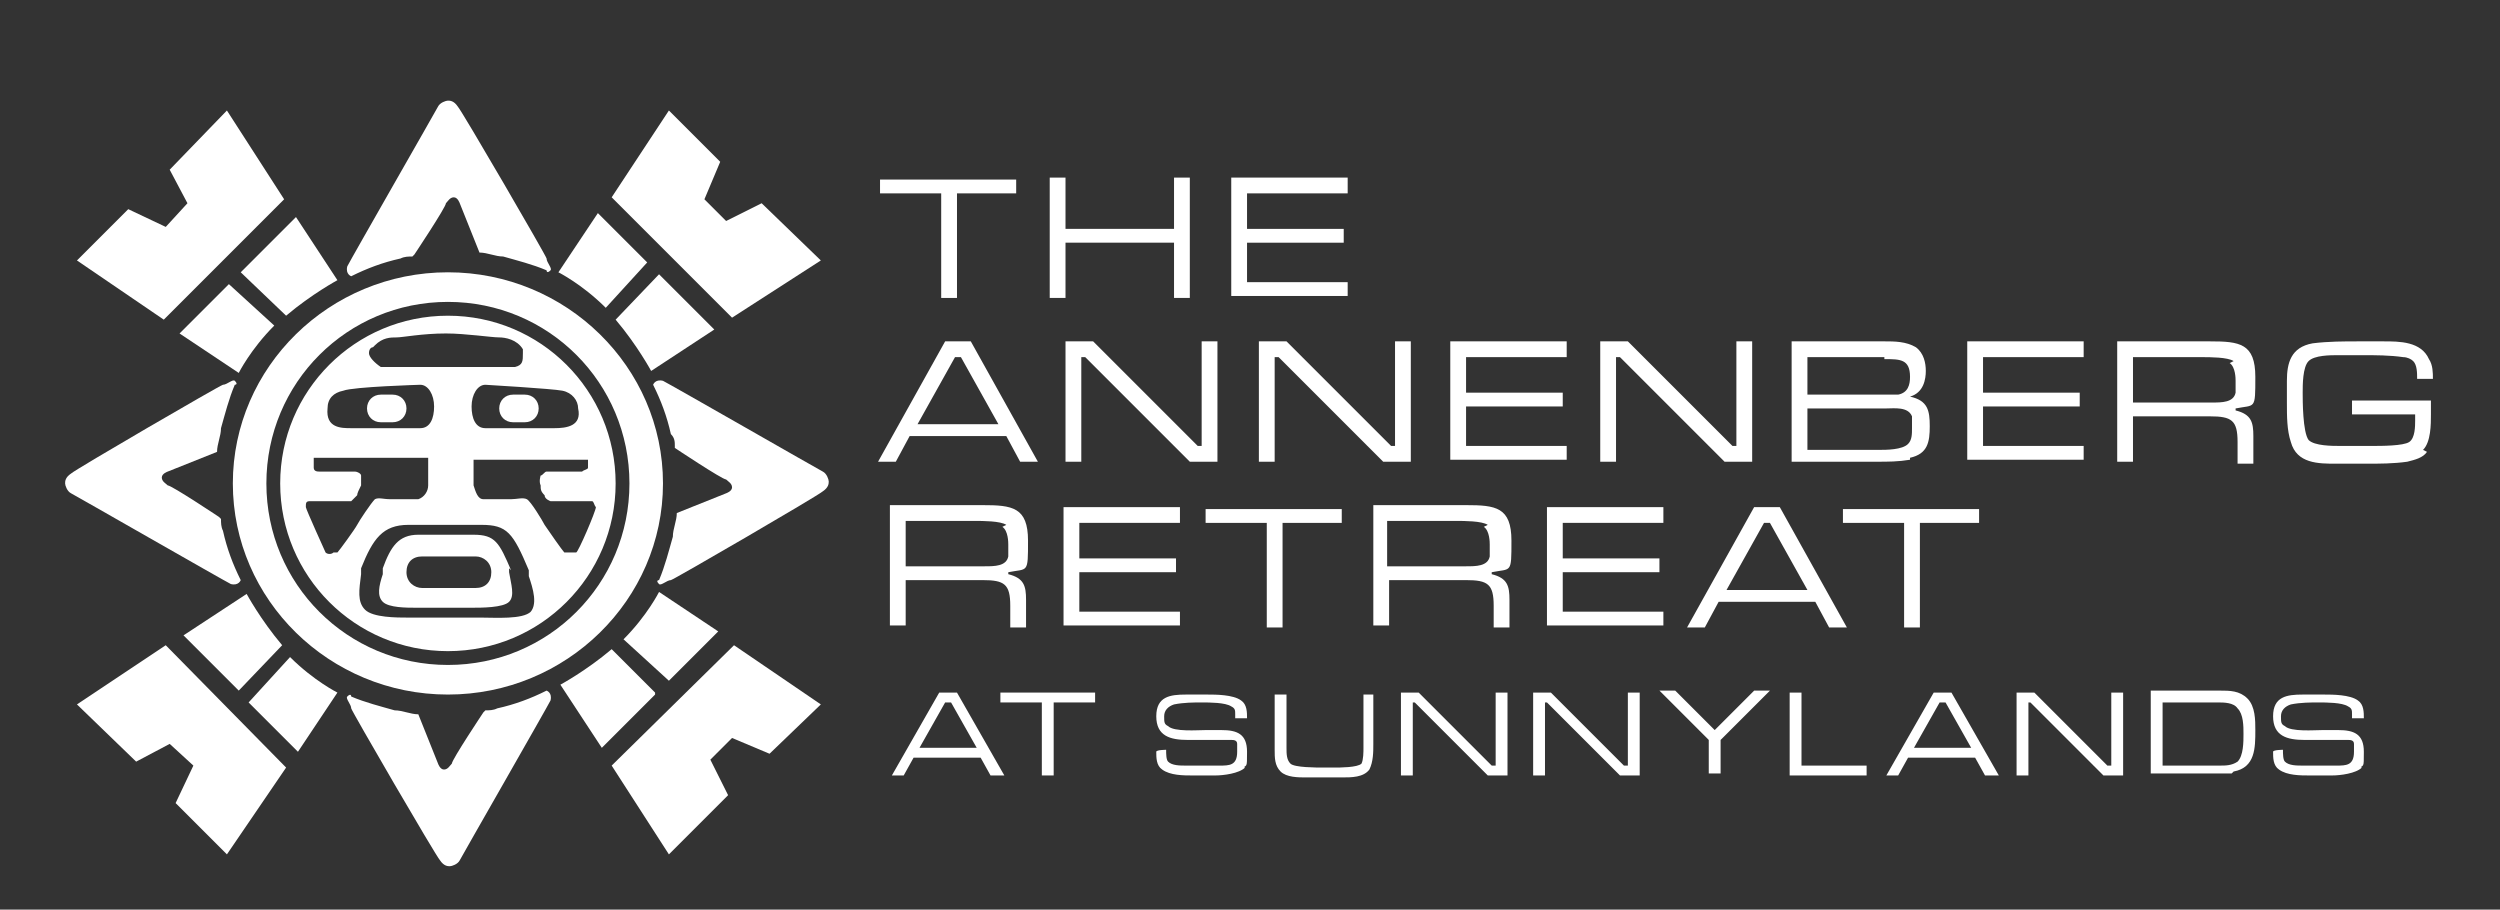 <?xml version="1.0" encoding="UTF-8"?>
<svg id="Laag_1" data-name="Laag 1" xmlns="http://www.w3.org/2000/svg" version="1.1" viewBox="0 0 126.7 46.1">
  <rect x="0" y="0" width="126.7" height="46.1" fill="#333333" stroke="none"/>
  <defs>
    <style>
      .cls-1 {
        fill: none;
      }

      .cls-1, .cls-2 {
        stroke-width: 0px;
      }

      .cls-2 {
        fill: #fff;
      }
    </style>
  </defs>
  <g id="Sun_God" data-name="Sun God">
    <g>
      <path class="cls-2" d="M33.6,24.5c0,5.9-4.9,10.7-10.9,10.7s-10.9-4.8-10.9-10.7,4.9-10.7,10.9-10.7,10.9,4.8,10.9,10.7M22.7,15.3c-5.1,0-9.2,4.1-9.2,9.2s4.1,9.2,9.2,9.2,9.2-4.1,9.2-9.2-4.1-9.2-9.2-9.2"/>
      <path class="cls-2" d="M20.9,13c-.2,0-.4,0-.6.1-.9.2-1.7.5-2.5.9,0,0-.3-.1-.2-.5.2-.4,4.5-7.9,4.6-8.1s.4-.3.5-.3.3,0,.5.3c.2.2,4.5,7.6,4.5,7.7,0,.2.3.5.2.6-.2.2-.2,0-.2,0-.7-.3-1.5-.5-2.2-.7-.4,0-.8-.2-1.2-.2l-1-2.5s-.1-.3-.3-.3-.3.2-.4.3c0,.2-1.6,2.6-1.6,2.6"/>
      <path class="cls-2" d="M24.6,36c.2,0,.4,0,.6-.1.9-.2,1.7-.5,2.5-.9,0,0,.3.1.2.5-.2.4-4.5,7.9-4.6,8.1s-.4.3-.5.3c-.1,0-.3,0-.5-.3-.2-.2-4.5-7.6-4.5-7.7,0-.2-.3-.5-.2-.6.2-.2.2,0,.2,0,.7.3,1.5.5,2.2.7.4,0,.8.2,1.2.2l1,2.5s.1.3.3.3.3-.2.4-.3c0-.2,1.6-2.6,1.6-2.6"/>
      <path class="cls-2" d="M11.2,26.3c0,.2,0,.4.1.6.2.9.5,1.7.9,2.5,0,0-.1.3-.5.2-.4-.2-7.9-4.5-8.1-4.6s-.3-.4-.3-.5c0-.1,0-.3.3-.5.2-.2,7.6-4.5,7.7-4.5.2,0,.5-.3.6-.2.2.2,0,.2,0,.2-.3.7-.5,1.5-.7,2.2,0,.4-.2.8-.2,1.2l-2.5,1s-.3.1-.3.3.2.3.3.4c.2,0,2.6,1.6,2.6,1.6"/>
      <path class="cls-2" d="M34.2,22.6c0-.2,0-.4-.2-.6-.2-.9-.5-1.7-.9-2.5,0,0,.1-.3.5-.2.4.2,7.9,4.5,8.1,4.6s.3.4.3.5c0,.1,0,.3-.3.5-.2.2-7.6,4.5-7.7,4.5-.2,0-.5.3-.6.2-.2-.2,0-.2,0-.2.3-.7.5-1.5.7-2.2,0-.4.2-.8.2-1.2l2.5-1s.3-.1.3-.3-.2-.3-.3-.4c-.2,0-2.6-1.6-2.6-1.6"/>
      <polygon class="cls-2" points="14.4 10.1 11.5 5.6 8.6 8.6 9.5 10.3 8.4 11.5 6.5 10.6 3.9 13.2 8.3 16.2 14.4 10.1"/>
      <path class="cls-2" d="M11.6,14.4l-2.5,2.5,3,2s.6-1.2,1.8-2.4l-2.3-2.1h0Z"/>
      <path class="cls-2" d="M12.3,13.7l2.7-2.7,2.1,3.2s-1.3.7-2.6,1.8l-2.3-2.2h0Z"/>
      <polygon class="cls-2" points="31 38.8 33.9 43.3 36.9 40.3 36 38.5 37.1 37.4 39 38.2 41.6 35.7 37.2 32.7 31 38.8"/>
      <path class="cls-2" d="M33.9,34.5l2.5-2.5-3-2s-.6,1.2-1.8,2.4l2.3,2.1h0Z"/>
      <path class="cls-2" d="M33.2,35.2l-2.7,2.7-2.1-3.2s1.3-.7,2.6-1.8l2.2,2.2h0Z"/>
      <polygon class="cls-2" points="8.4 32.7 3.9 35.7 6.9 38.6 8.6 37.7 9.8 38.8 8.9 40.7 11.5 43.3 14.5 38.9 8.4 32.7"/>
      <path class="cls-2" d="M12.6,35.6l2.5,2.5,2-3s-1.2-.6-2.4-1.8l-2.1,2.3h0Z"/>
      <path class="cls-2" d="M12,34.9l-2.7-2.7,3.2-2.1s.7,1.3,1.8,2.6l-2.2,2.3h0Z"/>
      <polygon class="cls-2" points="37.1 16.1 41.6 13.2 38.6 10.3 36.8 11.2 35.7 10.1 36.5 8.2 33.9 5.6 31 10 37.1 16.1"/>
      <path class="cls-2" d="M32.8,13.3l-2.5-2.5-2,3s1.2.6,2.4,1.8l2.1-2.3h0Z"/>
      <path class="cls-2" d="M33.5,14l2.7,2.7-3.2,2.1s-.7-1.3-1.8-2.6l2.2-2.3h0Z"/>
      <line class="cls-1" x1="17.5" y1="13.7" x2="17.6" y2="13.7"/>
      <path class="cls-2" d="M20.6,20.7c0,.4-.3.7-.7.7h-.6c-.4,0-.7-.3-.7-.7s.3-.7.7-.7h.6c.4,0,.7.3.7.7"/>
      <path class="cls-2" d="M25.3,20.7c0,.4.3.7.7.7h.6c.4,0,.7-.3.7-.7s-.3-.7-.7-.7h-.6c-.4,0-.7.3-.7.7"/>
      <path class="cls-2" d="M25.9,28.9c-.6-1.4-.8-1.8-1.9-1.8h-2.8c-1,0-1.4.6-1.8,1.7v.3c-.2.6-.3,1.1,0,1.4.3.3,1.2.3,1.7.3h2.8c.5,0,1.6,0,1.9-.3.3-.3.1-.9,0-1.5v-.2h0ZM24.1,29.8h-2.7c-.4,0-.8-.3-.8-.8s.3-.8.8-.8h2.7c.4,0,.8.3.8.8s-.3.8-.8.8M22.7,16c-4.7,0-8.5,3.8-8.5,8.5s3.8,8.5,8.5,8.5,8.5-3.8,8.5-8.5-3.8-8.5-8.5-8.5M29.3,20.7c.2.9-.6,1-1.2,1h-3.5c-.5,0-.7-.5-.7-1.1s.3-1.1.7-1.1c0,0,3.4.2,3.9.3.5.1.8.5.8.9M19,17.5c.4-.4.8-.4,1.1-.4s1.3-.2,2.5-.2c1,0,2.3.2,2.7.2.3,0,.9.1,1.2.6v.2c0,.4,0,.6-.4.7h-6.8c-.3-.2-.6-.5-.6-.7s.1-.3.2-.3M16.6,20.7c0-.5.3-.8.8-.9.5-.2,3.9-.3,3.9-.3.4,0,.7.5.7,1.1s-.2,1.1-.7,1.1h-3.5c-.5,0-1.3,0-1.2-1M16.9,28c-.1.1-.3.1-.4,0,0,0-1-2.2-1-2.3,0-.2,0-.3.2-.3.1,0,.4,0,.4,0h1.7s.2-.2.3-.3c0-.1.1-.3.2-.5,0-.2,0-.4,0-.5s-.2-.2-.3-.2-1.7,0-1.8,0c-.1,0-.3,0-.3-.2,0,0,0-.5,0-.5h5.8s0,1,0,1.4c0,.3-.2.6-.5.7-.3,0-1,0-1.4,0s-.6-.1-.8,0c-.2.2-.8,1.1-.9,1.3-.1.2-.9,1.3-1,1.4M26.9,31c-.4.4-1.8.3-2.5.3h-3.7c-.6,0-1.8,0-2.2-.4-.4-.4-.3-1-.2-1.8v-.3c.6-1.5,1.1-2.2,2.4-2.2h3.7c1.3,0,1.6.4,2.4,2.3v.3c.2.6.5,1.5,0,1.9M28.6,28c-.1-.1-.8-1.1-1-1.4-.1-.2-.7-1.2-.9-1.3s-.5,0-.8,0-1,0-1.4,0c-.3,0-.4-.4-.5-.7,0-.3,0-1.3,0-1.3h5.8s0,.3,0,.4-.2.1-.3.2c-.1,0-1.7,0-1.8,0s-.2.2-.3.2c0,0-.1.3,0,.5,0,.2,0,.3.2.5,0,.2.3.3.3.3h1.7s.3,0,.4,0c.1,0,.1.2.2.3,0,.2-.9,2.3-1,2.3,0,0-.3,0-.4,0"/>
    </g>
  </g>
  <g id="Retreat">
    <g>
      <path class="cls-2" d="M50.2,39.3l-.5-.9h-3.4l-.5.9h-.6l2.4-4.2h.9l2.4,4.2h-.6ZM48.1,35.6h-.2l-1.3,2.3h2.9l-1.3-2.3Z"/>
      <path class="cls-2" d="M53.4,35.6v3.7h-.6v-3.7h-2.1v-.5h4.8v.5h-2.1Z"/>
      <path class="cls-2" d="M63.1,38.9c-.3.3-1.1.4-1.5.4h-1.2c-.4,0-1.1,0-1.5-.3-.3-.2-.3-.6-.3-.9h0c0-.1.5-.1.5-.1,0,.2,0,.5.1.6.2.2.6.2.9.2h1.7c.5,0,.9,0,.9-.7s0-.3,0-.4c0-.2-.2-.2-.3-.2-.3,0-.7,0-1.1,0h-1.1c-.9,0-1.6-.2-1.6-1.2s.7-1.1,1.5-1.1c.3,0,.7,0,1.1,0s1.3,0,1.7.3c.3.2.3.6.3.9h-.6v-.2c0-.2,0-.3-.2-.4-.3-.2-1.1-.2-1.5-.2s-.9,0-1.4.1c-.3.1-.5.3-.5.6s0,.4.2.5c.3.3,1.5.2,1.9.2h.8c.8,0,1.3.2,1.3,1.1s0,.6-.3.9v-.2Z"/>
      <path class="cls-2" d="M69.6,37.2v.5c0,.4,0,.9-.2,1.3-.3.4-.9.4-1.4.4h-1.8c-.4,0-1,0-1.3-.3-.3-.3-.3-.7-.3-1.1v-2.8h.6v2.7c0,.3,0,.6.2.8.2.2,1.3.2,1.7.2h.5c.3,0,1.2,0,1.4-.2.1-.2.1-.6.1-.8v-2.7h.5v2.1h0Z"/>
      <path class="cls-2" d="M75.4,39.3l-3.7-3.7h-.1v3.7h-.6v-4.2h.9l3.7,3.7h.2v-3.7h.6v4.2h-1Z"/>
      <path class="cls-2" d="M82.1,39.3l-3.7-3.7h-.1v3.7h-.6v-4.2h.9l3.7,3.7h.2v-3.7h.6v4.2h-1Z"/>
      <path class="cls-2" d="M87.2,37.5v1.7h-.6v-1.7l-2.5-2.5h.8l2,2,2-2h.8l-2.5,2.5h0Z"/>
      <path class="cls-2" d="M90.7,39.3v-4.2h.6v3.7h3.3v.5s-3.9,0-3.9,0Z"/>
      <path class="cls-2" d="M100.6,39.3l-.5-.9h-3.4l-.5.9h-.6l2.4-4.2h.9l2.4,4.2h-.6ZM98.5,35.6h-.2l-1.3,2.3h2.9l-1.3-2.3Z"/>
      <path class="cls-2" d="M106.6,39.3l-3.7-3.7h-.1v3.7h-.6v-4.2h.9l3.7,3.7h.2v-3.7h.6v4.2h-1Z"/>
      <path class="cls-2" d="M113.1,39.2c-.3,0-.6,0-.9,0h-3.2v-4.2h3.5c.5,0,1,0,1.4.4.4.4.4,1.1.4,1.6,0,.9,0,1.9-1.1,2.1h0ZM113.4,35.9c-.2-.3-.7-.3-1-.3h-2.8v3.2h2.9c.3,0,.6,0,.9-.2.3-.3.3-1,.3-1.4s0-1-.3-1.3h0Z"/>
      <path class="cls-2" d="M119.7,38.9c-.3.3-1.1.4-1.5.4h-1.2c-.4,0-1.1,0-1.5-.3-.3-.2-.3-.6-.3-.9h0c0-.1.5-.1.5-.1,0,.2,0,.5.1.6.2.2.6.2.9.2h1.7c.5,0,.9,0,.9-.7s0-.3,0-.4c0-.2-.2-.2-.3-.2-.3,0-.7,0-1.1,0h-1.1c-.9,0-1.6-.2-1.6-1.2s.7-1.1,1.5-1.1c.3,0,.7,0,1.1,0s1.3,0,1.7.3c.3.2.3.6.3.9h-.6v-.2c0-.2,0-.3-.2-.4-.3-.2-1.1-.2-1.5-.2s-.9,0-1.4.1c-.3.1-.5.3-.5.6s0,.4.2.5c.3.3,1.5.2,1.9.2h.8c.8,0,1.3.2,1.3,1.1s0,.6-.3.9v-.2Z"/>
    </g>
    <g>
      <path class="cls-2" d="M48.5,9.8v5.3h-.8v-5.3h-3.1v-.7h6.9v.7h-3Z"/>
      <path class="cls-2" d="M59.5,15.1v-2.8h-5.5v2.8h-.8v-6.1h.8v2.6h5.5v-2.6h.8v6.1s-.8,0-.8,0Z"/>
      <path class="cls-2" d="M62.4,15.1v-6.1h5.9v.8h-5.1v1.8h4.9v.7h-4.9v2h5.1v.7h-5.9Z"/>
      <path class="cls-2" d="M51.7,23.4l-.7-1.3h-4.9l-.7,1.3h-.9l3.4-6.1h1.3l3.4,6.1h-.9,0ZM48.7,18.1h-.3l-1.9,3.4h4.1l-1.9-3.4Z"/>
      <path class="cls-2" d="M60.3,23.4l-5.3-5.3h-.2v5.3h-.8v-6.1h1.4l5.3,5.3h.2v-5.3h.8v6.1h-1.4Z"/>
      <path class="cls-2" d="M70.1,23.4l-5.3-5.3h-.2v5.3h-.8v-6.1h1.4l5.3,5.3h.2v-5.3h.8v6.1h-1.4Z"/>
      <path class="cls-2" d="M73.5,23.4v-6.1h5.9v.8h-5.1v1.8h4.9v.7h-4.9v2h5.1v.7s-5.9,0-5.9,0Z"/>
      <path class="cls-2" d="M87.4,23.4l-5.3-5.3h-.2v5.3h-.8v-6.1h1.4l5.3,5.3h.2v-5.3h.8v6.1h-1.4Z"/>
      <path class="cls-2" d="M96.8,23.3c-.6.1-1.1.1-1.7.1h-4.3v-6.1h4.7c.5,0,1.1,0,1.6.3.4.3.5.8.5,1.2s-.1,1.1-.8,1.3c.9.2,1,.7,1,1.5s-.1,1.4-1,1.6h0ZM95.5,18.1h-3.9v1.9h3.7c.3,0,.6,0,.9,0,.5-.1.6-.5.6-.9,0-.9-.5-.9-1.3-.9ZM96.9,21.1c-.2-.5-.9-.4-1.3-.4h-4v2.1h3.6c.4,0,1.2,0,1.5-.3.2-.2.2-.5.2-.8s0-.5,0-.6h0Z"/>
      <path class="cls-2" d="M99.7,23.4v-6.1h5.9v.8h-5.1v1.8h4.9v.7h-4.9v2h5.1v.7s-5.9,0-5.9,0Z"/>
      <path class="cls-2" d="M113.3,20.8c.8.2.9.6.9,1.3v1.4h-.8v-1.1c0-1.1-.3-1.3-1.4-1.3h-3.9v2.3h-.8v-6.1h4.7c1.5,0,2.3.1,2.3,1.8s0,1.4-1,1.6h0ZM113.2,18.3c-.3-.2-1.2-.2-1.6-.2h-3.5v2.3h4c.5,0,1.1,0,1.2-.5,0-.2,0-.5,0-.6s0-.7-.3-.9h0Z"/>
      <path class="cls-2" d="M123,22.9c-.2.3-.6.4-1,.5-.7.1-1.4.1-2.1.1h-1.5c-.9,0-2,0-2.3-1.1-.2-.6-.2-1.3-.2-2s0-.7,0-1.1c0-.9.2-1.7,1.3-1.9.8-.1,1.6-.1,2.3-.1h1.3c.8,0,1.9,0,2.3.9.2.3.2.7.2,1h-.8c0-.3,0-.7-.2-.9-.1-.1-.3-.2-.5-.2-.7-.1-1.4-.1-2.1-.1h-1.2c-.4,0-1.2,0-1.5.3s-.3,1.2-.3,1.6,0,2,.3,2.4c.3.3,1.2.3,1.6.3h1.6c.5,0,1.6,0,1.9-.2.3-.2.3-.8.3-1.1v-.3h-3.2v-.7h4v.7c0,.5,0,1.4-.4,1.8h0Z"/>
      <path class="cls-2" d="M51.1,29.1c.8.2.9.6.9,1.3v1.4h-.8v-1.1c0-1.1-.3-1.3-1.4-1.3h-3.9v2.3h-.8v-6.1h4.7c1.5,0,2.3.1,2.3,1.8s0,1.4-1,1.6ZM51,26.6c-.3-.2-1.2-.2-1.6-.2h-3.5v2.3h4c.5,0,1.1,0,1.2-.5,0-.2,0-.5,0-.6s0-.7-.3-.9Z"/>
      <path class="cls-2" d="M53.9,31.8v-6.1h5.9v.8h-5.1v1.8h4.9v.7h-4.9v2h5.1v.7s-5.9,0-5.9,0Z"/>
      <path class="cls-2" d="M65,26.5v5.3h-.8v-5.3h-3.1v-.7h6.9v.7h-3,0Z"/>
      <path class="cls-2" d="M75.6,29.1c.8.2.9.6.9,1.3v1.4h-.8v-1.1c0-1.1-.3-1.3-1.4-1.3h-3.9v2.3h-.8v-6.1h4.7c1.5,0,2.3.1,2.3,1.8s0,1.4-1,1.6h0ZM75.4,26.6c-.3-.2-1.2-.2-1.6-.2h-3.5v2.3h4c.5,0,1.1,0,1.2-.5,0-.2,0-.5,0-.6s0-.7-.3-.9Z"/>
      <path class="cls-2" d="M78.4,31.8v-6.1h5.9v.8h-5.1v1.8h4.9v.7h-4.9v2h5.1v.7s-5.9,0-5.9,0Z"/>
      <path class="cls-2" d="M92.7,31.8l-.7-1.3h-4.9l-.7,1.3h-.9l3.4-6.1h1.3l3.4,6.1h-.9,0ZM89.7,26.5h-.3l-1.9,3.4h4.1l-1.9-3.4Z"/>
      <path class="cls-2" d="M97.3,26.5v5.3h-.8v-5.3h-3.1v-.7h6.9v.7h-3,0Z"/>
    </g>
  </g>
</svg>